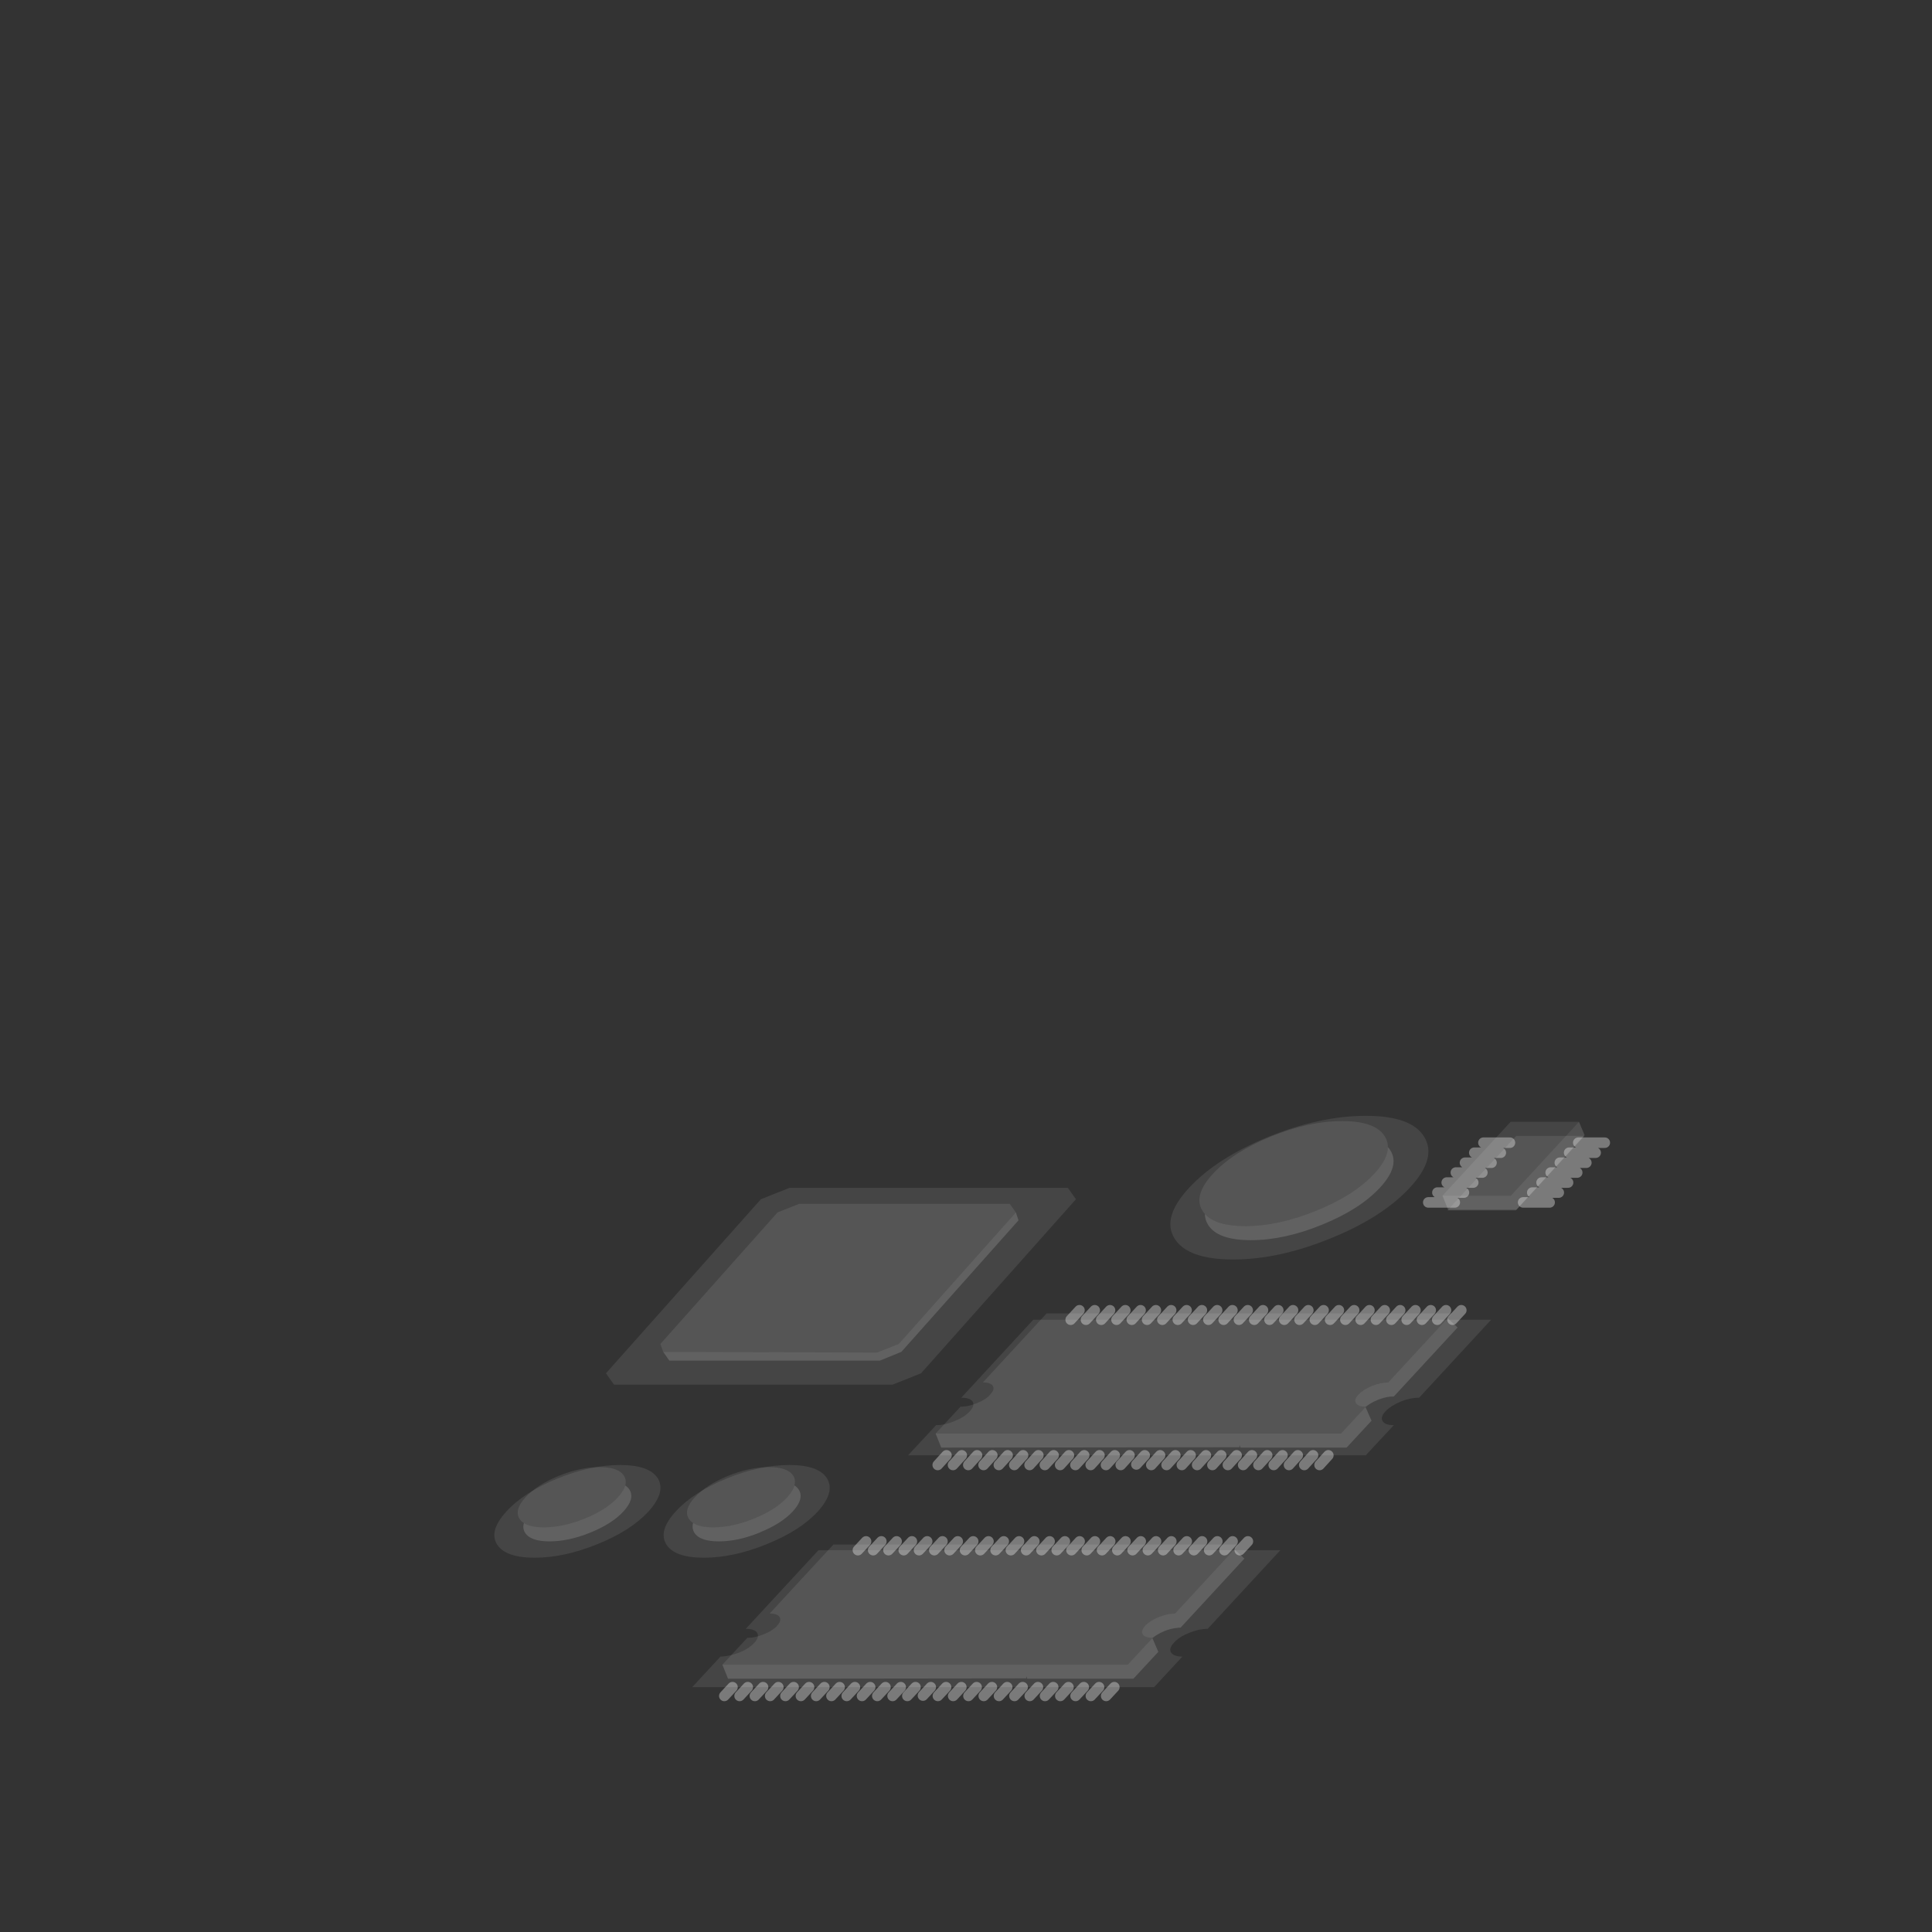 <?xml version="1.0" encoding="UTF-8"?> <svg xmlns="http://www.w3.org/2000/svg" xmlns:xlink="http://www.w3.org/1999/xlink" preserveAspectRatio="none" x="0px" y="0px" width="550px" height="550px" viewBox="0 0 550 550"><rect x="0" y="0" width="550" height="550" fill="#333333" stroke="none"/> <defs> <g id="Layer3_0_FILL"> <path fill="#FFFFFF" fill-opacity="0.086" stroke="none" d=" M 224.75 338.15 L 216.6 341.4 172.5 390.95 174.8 394.2 254.05 394.2 262.2 390.95 306.3 341.4 304 338.15 224.75 338.15 Z"></path> </g> <g id="Layer2_0_FILL"> <path fill="#FFFFFF" fill-opacity="0.149" stroke="none" d=" M 188.8 384.85 L 190.55 387.35 250.45 387.35 256.6 384.85 289.95 347.4 289.2 345.15 255.85 382.6 249.65 385.05 188.8 384.85 Z"></path> <path fill="#FFFFFF" fill-opacity="0.086" stroke="none" d=" M 227.5 342.7 L 221.35 345.15 188 382.6 188.8 384.85 249.65 385.05 255.85 382.6 289.2 345.15 287.45 342.7 227.5 342.7 Z"></path> </g> <g id="Layer1_0_FILL"> <path fill="#FFFFFF" fill-opacity="0.086" stroke="none" d=" M -251.6 264.4 Q -251.6 259 -255.45 255.1 -259.3 251.25 -264.75 251.25 -270.2 251.25 -274.05 255.1 -277.9 259 -277.9 264.4 -277.9 269.85 -274.05 273.7 -270.2 277.55 -264.75 277.55 -259.3 277.55 -255.45 273.7 -251.6 269.85 -251.6 264.4 M -299.8 264.4 Q -299.8 259 -303.65 255.1 -307.5 251.25 -312.95 251.25 -318.4 251.25 -322.25 255.1 -326.1 259 -326.1 264.4 -326.1 269.85 -322.25 273.7 -318.4 277.55 -312.95 277.55 -307.5 277.55 -303.65 273.7 -299.8 269.85 -299.8 264.4 M -222.85 285.1 L -226.05 285.1 -226.05 315.25 Q -223.85 315.25 -222.3 316.8 -220.75 318.35 -220.75 320.55 -220.75 322.75 -222.3 324.3 -223.8 325.8 -225.9 325.85 L -226.05 325.85 -226.05 337.6 -222.55 337.6 -218.2 337.6 -213.85 337.6 -209.5 337.6 -205.15 337.6 -201.95 337.6 -201.65 337.6 -200.75 337.6 -196.4 337.6 -192.05 337.6 -187.7 337.6 -183.35 337.6 -179 337.6 -174.65 337.6 -170.45 337.6 -166.1 337.6 -161.75 337.6 -157.4 337.6 -153.05 337.6 -148.7 337.6 -144.35 337.6 -141.15 337.6 -140.85 337.6 -139.95 337.6 -135.6 337.6 -131.25 337.6 -126.9 337.6 -122.55 337.6 -118.2 337.6 -113.85 337.6 -110.65 337.6 -110.65 325.85 -110.8 325.85 Q -112.9 325.8 -114.4 324.3 -115.95 322.75 -115.95 320.55 -115.95 318.35 -114.4 316.8 -112.85 315.25 -110.65 315.25 L -110.65 285.1 -114.15 285.1 -118.5 285.1 -122.85 285.1 -127.2 285.1 -131.55 285.1 -134.75 285.1 -135.05 285.1 -135.95 285.1 -140.3 285.1 -144.65 285.1 -149 285.1 -153.35 285.1 -157.7 285.1 -162.05 285.1 -166.25 285.1 -170.6 285.1 -174.95 285.1 -179.3 285.1 -183.65 285.1 -188 285.1 -192.35 285.1 -195.55 285.1 -195.85 285.1 -196.75 285.1 -201.1 285.1 -205.45 285.1 -209.8 285.1 -214.15 285.1 -218.5 285.1 -222.85 285.1 M -169.5 123 Q -169.5 113.5 -176.25 106.75 -182.95 100.05 -192.45 100.05 -201.95 100.05 -208.7 106.75 -215.4 113.5 -215.4 123 -215.4 132.5 -208.7 139.2 -201.95 145.95 -192.45 145.95 -182.95 145.95 -176.25 139.2 -169.5 132.5 -169.5 123 M -153.35 184.1 L -157.7 184.1 -162.05 184.1 -166.25 184.1 -170.6 184.1 -174.95 184.1 -179.3 184.1 -183.65 184.1 -188 184.1 -192.35 184.1 -195.55 184.1 -195.85 184.1 -196.75 184.1 -201.1 184.1 -205.45 184.1 -209.8 184.1 -214.15 184.1 -218.5 184.1 -222.85 184.1 -226.05 184.1 -226.05 214.25 Q -223.85 214.25 -222.3 215.8 -220.75 217.35 -220.75 219.55 -220.75 221.75 -222.3 223.3 -223.8 224.8 -225.9 224.85 L -226.05 224.85 -226.05 236.6 -222.55 236.6 -218.2 236.6 -213.85 236.6 -209.5 236.6 -205.15 236.6 -201.95 236.6 -201.65 236.6 -200.75 236.6 -196.4 236.6 -192.05 236.6 -187.7 236.6 -183.35 236.6 -179 236.6 -174.65 236.6 -170.45 236.6 -166.1 236.6 -161.75 236.6 -157.4 236.6 -153.05 236.6 -148.7 236.6 -144.35 236.6 -141.15 236.6 -140.85 236.6 -139.95 236.6 -135.6 236.6 -131.25 236.6 -126.9 236.6 -122.55 236.6 -118.2 236.6 -113.85 236.6 -110.65 236.6 -110.65 224.85 -110.8 224.85 Q -112.9 224.8 -114.4 223.3 -115.95 221.75 -115.95 219.55 -115.95 217.35 -114.4 215.8 -112.85 214.25 -110.65 214.25 L -110.65 184.1 -114.15 184.1 -118.5 184.1 -122.85 184.1 -127.2 184.1 -131.55 184.1 -134.75 184.1 -135.05 184.1 -135.95 184.1 -140.3 184.1 -144.65 184.1 -149 184.1 -153.35 184.1 M -144.3 132.65 L -144.3 132.95 -124.85 132.95 -124.85 132.65 -144.3 132.65 M -124.85 103.35 L -124.85 100.35 -144.3 100.35 -144.3 103.35 -144.3 107.7 -144.3 112.05 -144.3 116.4 -144.3 120.75 -144.3 125.1 -144.3 129.45 -144.3 132.65 -124.85 132.65 -124.85 129.45 -124.85 125.1 -124.85 120.75 -124.85 116.4 -124.85 112.05 -124.85 107.7 -124.85 103.35 M 184.6 430.3 Q 189.6 424.8 187.3 420.9 184.9 417.05 176.5 417.05 168.15 417.05 158.7 420.9 149.15 424.8 144.15 430.3 139.15 435.75 141.45 439.6 143.85 443.45 152.2 443.45 160.6 443.45 170.05 439.6 179.6 435.75 184.6 430.3 M 232.8 430.3 Q 237.8 424.8 235.45 420.9 233.1 417.05 224.7 417.05 216.3 417.05 206.85 420.9 197.35 424.8 192.35 430.3 187.35 435.75 189.65 439.6 192 443.45 200.4 443.45 208.8 443.45 218.25 439.6 227.8 435.75 232.8 430.3 M 300.8 441.3 L 296.45 441.3 292.1 441.3 287.75 441.3 283.4 441.3 279.05 441.3 274.7 441.3 270.3 441.3 265.95 441.3 261.6 441.3 257.25 441.3 252.9 441.3 248.55 441.3 244.2 441.3 233 441.3 212.3 463.7 Q 214.85 463.7 215.55 464.85 216.25 466 214.75 467.65 213.25 469.3 210.45 470.45 207.7 471.5 205.25 471.6 L 205.1 471.6 197.05 480.3 208.5 480.3 212.85 480.3 217.2 480.3 221.55 480.3 225.9 480.3 230.3 480.3 234.65 480.3 239 480.3 243.35 480.3 247.7 480.3 252.05 480.3 256.4 480.3 260.6 480.3 264.95 480.3 269.3 480.3 273.65 480.3 278 480.3 282.35 480.3 286.7 480.3 291.1 480.3 295.45 480.3 299.8 480.3 304.15 480.3 308.5 480.3 312.85 480.3 317.2 480.3 328.55 480.3 336.6 471.6 336.4 471.6 Q 334.05 471.5 333.4 470.45 332.65 469.3 334.2 467.65 335.65 466 338.5 464.85 341.3 463.7 343.8 463.7 L 364.5 441.3 352.9 441.3 348.55 441.3 344.2 441.3 339.85 441.3 335.5 441.3 331.1 441.3 326.75 441.3 322.4 441.3 318.05 441.3 313.7 441.3 309.35 441.3 305 441.3 300.8 441.3 M 446.7 328.15 L 449.3 325.3 451.1 323.35 431.65 323.35 429.85 325.3 427.25 328.15 424.6 331 422 333.8 419.4 336.65 416.75 339.5 414.15 342.3 412.05 344.6 431.5 344.6 433.6 342.3 436.2 339.5 438.85 336.65 441.45 333.8 444.05 331 446.7 328.15 M 330.9 375.7 L 326.55 375.7 322.2 375.7 317.85 375.7 313.5 375.7 309.15 375.7 304.8 375.7 294.15 375.7 273.65 397.9 Q 276.15 397.9 276.9 399 277.55 400.2 276.05 401.8 274.6 403.4 271.75 404.55 269.05 405.7 266.65 405.7 L 266.5 405.7 258.5 414.3 269.45 414.3 273.8 414.3 278.15 414.3 282.5 414.3 286.85 414.3 291.25 414.3 295.6 414.3 299.95 414.3 304.3 414.3 308.65 414.3 313 414.3 317.35 414.3 321.55 414.3 325.85 414.3 330.25 414.3 334.6 414.3 338.95 414.3 343.3 414.3 347.65 414.3 352.05 414.3 356.4 414.3 360.75 414.3 365.1 414.3 369.45 414.3 373.8 414.3 378.15 414.3 388.8 414.3 396.8 405.7 396.65 405.7 Q 394.3 405.7 393.6 404.55 392.9 403.4 394.4 401.8 395.9 400.2 398.75 399 401.5 397.9 404 397.9 L 424.5 375.7 413.5 375.7 409.15 375.7 404.8 375.7 400.45 375.7 396.1 375.7 391.7 375.7 387.35 375.7 383 375.7 378.65 375.7 374.3 375.7 369.95 375.7 365.6 375.7 361.4 375.7 357.05 375.7 352.7 375.7 348.35 375.7 344 375.7 339.65 375.7 335.3 375.7 330.9 375.7 M 361.05 323.65 Q 346.35 329.7 338.55 338.1 330.65 346.6 334.35 352.55 338.05 358.55 351.05 358.55 364.05 358.55 378.75 352.55 393.5 346.6 401.35 338.1 409.15 329.7 405.45 323.65 401.85 317.65 388.85 317.65 375.8 317.65 361.05 323.65 Z"></path> </g> <g id="Layer0_0_FILL"> <path fill="#FFFFFF" fill-opacity="0.086" stroke="none" d=" M 390.55 394.55 Q 393 393.55 395.2 393.55 L 412.1 375.25 413.35 373.9 297.95 373.9 279.8 393.55 Q 282 393.55 282.65 394.55 283.209 395.529 282.05 396.8 281.992 396.905 281.9 397 L 281.75 397.15 281.6 397.3 Q 281.512 397.434 281.4 397.55 280.14 398.634 278.1 399.45 275.7 400.45 273.6 400.45 L 273.45 400.45 266.35 408.1 381.75 408.1 388.65 400.65 388.75 400.55 388.7 400.45 Q 386.6 400.45 386 399.45 385.4 398.45 386.7 397 388.05 395.6 390.55 394.55 M 219.1 459.35 Q 221.3 459.35 221.95 460.35 222.5 461.35 221.4 462.6 221.3 462.7 221.2 462.8 L 221.1 463 220.95 463.15 Q 220.8 463.25 220.7 463.35 219.45 464.45 217.4 465.25 215 466.25 212.9 466.25 L 212.75 466.25 205.65 473.9 321.05 473.9 327.95 466.45 328.05 466.35 328 466.25 Q 325.9 466.25 325.3 465.25 324.7 464.25 326 462.8 327.35 461.4 329.85 460.35 332.3 459.35 334.5 459.35 L 351.4 441.05 352.65 439.7 237.25 439.7 219.1 459.35 M 177.65 420.15 Q 176.1 417.65 170.65 417.65 165.2 417.65 159.05 420.15 152.85 422.7 149.6 426.25 146.35 429.8 147.85 432.3 148.3 433.05 149.15 433.6 151.05 434.8 154.85 434.8 160.3 434.8 166.45 432.3 172.65 429.8 175.9 426.25 177.55 424.45 178 422.9 178.4 421.4 177.65 420.15 M 218.85 417.65 Q 213.4 417.65 207.25 420.15 201.05 422.7 197.8 426.25 194.55 429.8 196.05 432.3 196.514 433.048 197.3 433.55 199.232 434.8 203.05 434.8 208.5 434.8 214.65 432.3 220.85 429.8 224.1 426.25 225.761 424.436 226.15 422.85 226.583 421.397 225.85 420.15 224.3 417.65 218.85 417.65 M 410.65 340.4 L 430.1 340.4 449.5 319.35 430.05 319.35 410.65 340.4 M 395.1 326.55 Q 395.118 324.965 394.25 323.55 391.6 319.15 382.1 319.15 372.6 319.15 361.8 323.55 351.05 327.95 345.35 334.1 339.6 340.3 342.3 344.65 342.621 345.173 343 345.6 346.129 349.05 354.5 349.05 364 349.05 374.75 344.65 385.5 340.3 391.25 334.1 395.117 329.927 395.1 326.55 Z"></path> <path fill="#FFFFFF" fill-opacity="0.149" stroke="none" d=" M 266.35 408.1 L 267.95 412.1 352.85 412 352.85 411.35 353.1 412 353.15 412.1 383.35 412.1 390.45 404.45 388.75 400.6 388.65 400.65 381.75 408.1 266.35 408.1 M 395.2 393.55 Q 393 393.55 390.55 394.55 388.05 395.6 386.7 397 385.4 398.45 386 399.45 386.6 400.45 388.7 400.45 L 388.85 400.45 388.75 400.55 Q 390.049 399.433 392.15 398.55 393.982 397.802 395.65 397.6 396.245 397.55 396.8 397.55 L 414.95 377.9 412.1 375.25 395.2 393.55 M 292.45 477.9 L 322.65 477.9 329.75 470.25 328.1 466.4 327.95 466.45 321.05 473.9 205.65 473.9 207.25 477.9 292.15 477.8 292.15 477.15 292.4 477.8 292.45 477.9 M 354.25 443.7 L 351.4 441.05 334.5 459.35 Q 332.3 459.35 329.85 460.35 327.35 461.4 326 462.8 324.7 464.25 325.3 465.25 325.9 466.25 328 466.25 L 328.15 466.25 328.05 466.35 Q 329.35 465.25 331.45 464.35 333.3 463.6 335 463.45 335.55 463.35 336.1 463.35 L 354.25 443.7 M 175.9 426.25 Q 172.65 429.8 166.45 432.3 160.3 434.8 154.85 434.8 151.05 434.8 149.15 433.6 148.7 435.05 149.45 436.3 151 438.8 156.45 438.8 161.9 438.8 168.05 436.3 174.25 433.8 177.5 430.25 180.75 426.7 179.25 424.15 178.8 423.4 178 422.9 177.55 424.45 175.9 426.25 M 214.65 432.3 Q 208.5 434.8 203.05 434.8 199.232 434.8 197.3 433.55 196.909 435.065 197.65 436.3 199.2 438.8 204.65 438.8 210.1 438.8 216.25 436.3 216.338 436.264 216.4 436.2 222.496 433.749 225.7 430.25 228.95 426.7 227.45 424.15 226.988 423.406 226.15 422.85 225.761 424.436 224.1 426.25 220.85 429.8 214.65 432.3 M 451.1 323.15 L 449.5 319.35 430.1 340.4 410.65 340.4 412.25 344.4 431.7 344.4 451.1 323.15 M 392.85 338.1 Q 398.55 331.95 395.85 327.55 395.533 327.024 395.1 326.55 395.117 329.927 391.25 334.1 385.5 340.3 374.75 344.65 364 349.05 354.5 349.05 346.129 349.05 343 345.6 343.024 347.239 343.9 348.65 346.6 353.05 356.1 353.05 365.6 353.05 376.35 348.65 387.1 344.3 392.85 338.1 Z"></path> </g> <path id="Layer2_0_1_STROKES" stroke="#5FC4DC" stroke-opacity="0" stroke-width="3" stroke-linejoin="round" stroke-linecap="round" fill="none" d=" M 289.2 345.15 L 287.45 342.7 227.5 342.7 221.35 345.15 188 382.6 188.8 384.85 249.65 385.05 255.85 382.6 289.2 345.15 289.95 347.4 256.6 384.85 250.45 387.35 190.55 387.35 188.8 384.85"></path> <path id="Layer1_0_1_STROKES" stroke="#5FC4DC" stroke-width="3" stroke-linejoin="round" stroke-linecap="round" fill="none" d=" M -144.3 100.35 L -144.3 100.05 -124.85 100.05 -124.85 100.35 -124.85 103.35 -124.85 107.7 -124.85 112.05 -124.85 116.4 -124.85 120.75 M -144.3 107.7 L -144.3 103.35 -144.3 100.35 M -144.3 107.7 L -144.3 112.05 -144.3 116.4 -144.3 120.75 -144.3 125.1 -144.3 129.45 -144.3 132.65 -124.85 132.65 -124.85 129.45 -124.85 125.1 -124.85 120.75 M -144.65 184.1 L -140.3 184.1 M -149 184.1 L -153.35 184.1 -157.7 184.1 M -149 184.1 L -144.65 184.1 M -131.55 184.1 L -127.2 184.1 -122.85 184.1 M -134.75 184.1 L -131.55 184.1 M -135.05 184.1 L -135.95 184.1 -140.3 184.1 M -114.15 184.1 L -110.65 184.1 -110.65 214.25 Q -112.85 214.25 -114.4 215.8 -115.95 217.35 -115.95 219.55 -115.95 221.75 -114.4 223.3 -112.9 224.8 -110.8 224.85 L -110.65 224.85 -110.65 236.6 -113.85 236.6 M -114.15 184.1 L -118.5 184.1 -122.85 184.1 M -169.5 123 Q -169.5 132.5 -176.25 139.2 -182.95 145.95 -192.45 145.95 -201.95 145.95 -208.7 139.2 -215.4 132.5 -215.4 123 -215.4 113.5 -208.7 106.75 -201.95 100.05 -192.45 100.05 -182.95 100.05 -176.25 106.75 -169.5 113.5 -169.5 123 Z M -222.55 236.6 L -226.05 236.6 -226.05 224.85 -225.9 224.85 Q -223.8 224.8 -222.3 223.3 -220.75 221.75 -220.75 219.55 -220.75 217.35 -222.3 215.8 -223.85 214.25 -226.05 214.25 L -226.05 184.1 -222.85 184.1 M -209.8 184.1 L -205.45 184.1 M -218.5 184.1 L -214.15 184.1 -209.8 184.1 M -222.85 184.1 L -218.5 184.1 M -183.65 184.1 L -188 184.1 -192.35 184.1 -195.55 184.1 M -195.85 184.1 L -196.75 184.1 -201.1 184.1 -205.45 184.1 M -162.05 184.1 L -166.25 184.1 -170.6 184.1 -174.95 184.1 -179.3 184.1 -183.65 184.1 M -200.75 236.6 L -201.65 236.6 M -201.95 236.6 L -205.15 236.6 M -200.75 236.6 L -196.4 236.6 -192.05 236.6 -187.7 236.6 -183.35 236.6 -179 236.6 -174.65 236.6 -170.45 236.6 -166.1 236.6 -161.75 236.6 -157.4 236.6 -153.05 236.6 -148.7 236.6 -144.35 236.6 -141.15 236.6 M -140.85 236.6 L -139.95 236.6 -135.6 236.6 -131.25 236.6 -126.9 236.6 -122.55 236.6 -118.2 236.6 -113.85 236.6 M -222.55 236.6 L -218.2 236.6 -213.85 236.6 -209.5 236.6 -205.15 236.6 M -222.55 337.6 L -226.05 337.6 -226.05 325.85 -225.9 325.85 Q -223.8 325.8 -222.3 324.3 -220.75 322.75 -220.75 320.55 -220.75 318.35 -222.3 316.8 -223.85 315.25 -226.05 315.25 L -226.05 285.1 -222.85 285.1 M -209.8 285.1 L -205.45 285.1 M -218.5 285.1 L -214.15 285.1 -209.8 285.1 M -222.85 285.1 L -218.5 285.1 M -195.85 285.1 L -196.75 285.1 -201.1 285.1 -205.45 285.1 M -183.65 285.1 L -188 285.1 -192.35 285.1 -195.55 285.1 M -179.3 285.1 L -174.95 285.1 M -170.6 285.1 L -166.25 285.1 -162.05 285.1 M -174.95 285.1 L -170.6 285.1 M -183.65 285.1 L -179.3 285.1 M -299.8 264.4 Q -299.8 269.85 -303.65 273.7 -307.5 277.55 -312.95 277.55 -318.4 277.55 -322.25 273.7 -326.1 269.85 -326.1 264.4 -326.1 259 -322.25 255.1 -318.4 251.25 -312.95 251.25 -307.5 251.25 -303.65 255.1 -299.8 259 -299.8 264.4 Z M -251.6 264.4 Q -251.6 269.85 -255.45 273.7 -259.3 277.55 -264.75 277.55 -270.2 277.55 -274.05 273.7 -277.9 269.85 -277.9 264.4 -277.9 259 -274.05 255.1 -270.2 251.25 -264.75 251.25 -259.3 251.25 -255.45 255.1 -251.6 259 -251.6 264.4 Z M -196.4 337.6 L -200.75 337.6 -201.65 337.6 M -201.95 337.6 L -205.15 337.6 M -183.35 337.6 L -187.7 337.6 M -196.4 337.6 L -192.05 337.6 -187.7 337.6 M -179 337.6 L -183.35 337.6 M -174.65 337.6 L -170.45 337.6 -166.1 337.6 M -174.65 337.6 L -179 337.6 M -222.55 337.6 L -218.2 337.6 -213.85 337.6 -209.5 337.6 -205.15 337.6 M -144.65 285.1 L -140.3 285.1 M -157.7 285.1 L -153.35 285.1 -149 285.1 -144.65 285.1 M -162.05 285.1 L -157.7 285.1 M -135.95 285.1 L -135.05 285.1 M -134.75 285.1 L -131.55 285.1 M -140.3 285.1 L -135.95 285.1 M -131.55 285.1 L -127.2 285.1 -122.85 285.1 M -118.5 285.1 L -114.15 285.1 -110.65 285.1 -110.65 315.25 Q -112.85 315.25 -114.4 316.8 -115.95 318.35 -115.95 320.55 -115.95 322.75 -114.4 324.3 -112.9 325.8 -110.8 325.85 L -110.65 325.85 -110.65 337.6 -113.85 337.6 M -122.85 285.1 L -118.5 285.1 M -122.55 337.6 L -118.2 337.6 -113.85 337.6 M -161.75 337.6 L -157.4 337.6 -153.05 337.6 -148.7 337.6 -144.35 337.6 -141.15 337.6 M -140.85 337.6 L -139.95 337.6 -135.6 337.6 -131.25 337.6 -126.9 337.6 -122.55 337.6 M -161.75 337.6 L -166.1 337.6 M -162.05 184.1 L -157.7 184.1"></path> <path id="Layer1_0_2_STROKES" stroke="#FFFFFF" stroke-opacity="0.349" stroke-width="3" stroke-linejoin="round" stroke-linecap="round" fill="none" d=" M 333.4 373 L 330.9 375.7 M 337.8 373 L 335.3 375.7 M 329.05 373 L 326.55 375.7 M 342.15 373 L 339.65 375.7 M 346.5 373 L 344 375.7 M 355.2 373 L 352.7 375.7 M 359.55 373 L 357.05 375.7 M 350.85 373 L 348.35 375.7 M 363.9 373 L 361.4 375.7 M 368.1 373 L 365.6 375.7 M 376.8 373 L 374.3 375.7 M 381.15 373 L 378.65 375.7 M 372.45 373 L 369.95 375.7 M 385.5 373 L 383 375.7 M 389.85 373 L 387.35 375.7 M 394.2 373 L 391.7 375.7 M 402.95 373 L 400.45 375.7 M 407.3 373 L 404.8 375.7 M 398.6 373 L 396.1 375.7 M 446.7 328.15 L 454.25 328.15 M 449.3 325.3 L 456.85 325.3 M 417.05 331 L 424.6 331 M 406.6 342.3 L 414.15 342.3 M 411.85 336.65 L 419.4 336.65 M 409.2 339.5 L 416.75 339.5 M 414.45 333.8 L 422 333.8 M 441.45 333.8 L 449 333.8 M 422.3 325.3 L 429.85 325.3 M 436.2 339.5 L 443.75 339.5 M 433.6 342.3 L 441.15 342.3 M 438.85 336.65 L 446.4 336.65 M 419.7 328.15 L 427.25 328.15 M 416 373 L 413.5 375.7 M 375.65 417.05 L 378.15 414.3 M 411.65 373 L 409.15 375.7 M 444.05 331 L 451.6 331 M 311.65 373 L 309.15 375.7 M 316 373 L 313.5 375.7 M 320.35 373 L 317.85 375.7 M 324.7 373 L 322.2 375.7 M 307.3 373 L 304.8 375.7 M 314.85 417.05 L 317.35 414.3 M 319.05 417.05 L 321.55 414.3 M 310.5 417.05 L 313 414.3 M 306.15 417.05 L 308.65 414.3 M 293.1 417.05 L 295.6 414.3 M 297.45 417.05 L 299.95 414.3 M 284.35 417.05 L 286.85 414.3 M 288.75 417.05 L 291.25 414.3 M 303.15 438.8 L 300.825 441.3 M 298.8 438.8 L 296.475 441.3 M 294.45 438.8 L 292.125 441.3 M 290.1 438.8 L 287.775 441.3 M 311.7 438.8 L 309.375 441.3 M 307.35 438.8 L 305.025 441.3 M 320.4 438.8 L 318.075 441.3 M 316.05 438.8 L 313.725 441.3 M 301.8 417.05 L 304.3 414.3 M 266.95 417.05 L 269.45 414.3 M 275.65 417.05 L 278.15 414.3 M 280 417.05 L 282.5 414.3 M 271.3 417.05 L 273.8 414.3 M 250.9 438.8 L 248.575 441.3 M 246.55 438.8 L 244.225 441.3 M 259.6 438.8 L 257.275 441.3 M 255.25 438.8 L 252.925 441.3 M 272.65 438.8 L 270.325 441.3 M 268.3 438.8 L 265.975 441.3 M 277.05 438.8 L 274.725 441.3 M 281.4 438.8 L 279.075 441.3 M 263.95 438.8 L 261.625 441.3 M 245.4 482.8 L 247.725 480.3 M 254.1 482.8 L 256.425 480.3 M 258.3 482.8 L 260.625 480.3 M 249.75 482.8 L 252.075 480.3 M 275.7 482.8 L 278.025 480.3 M 280.05 482.8 L 282.375 480.3 M 271.35 482.8 L 273.675 480.3 M 267 482.8 L 269.325 480.3 M 262.75 482.7 L 264.975 480.3 M 288.8 482.8 L 291.125 480.3 M 297.5 482.8 L 299.825 480.3 M 284.4 482.8 L 286.725 480.3 M 293.15 482.8 L 295.475 480.3 M 306.2 482.8 L 308.525 480.3 M 314.9 482.8 L 317.225 480.3 M 310.55 482.8 L 312.875 480.3 M 301.85 482.8 L 304.175 480.3 M 285.75 438.8 L 283.425 441.3 M 206.2 482.8 L 208.525 480.3 M 210.55 482.8 L 212.875 480.3 M 214.9 482.8 L 217.225 480.3 M 219.25 482.8 L 221.575 480.3 M 228 482.8 L 230.325 480.3 M 223.6 482.8 L 225.925 480.3 M 236.7 482.8 L 239.025 480.3 M 232.35 482.8 L 234.675 480.3 M 241.05 482.8 L 243.375 480.3 M 366.95 417.05 L 369.45 414.3 M 371.3 417.05 L 373.8 414.3 M 353.9 417.05 L 356.4 414.3 M 358.25 417.05 L 360.75 414.3 M 345.15 417.05 L 347.65 414.3 M 349.55 417.05 L 352.05 414.3 M 332.1 417.05 L 334.6 414.3 M 340.8 417.05 L 343.3 414.3 M 336.45 417.05 L 338.95 414.3 M 327.75 417.05 L 330.25 414.3 M 329.1 438.8 L 326.775 441.3 M 333.45 438.8 L 331.125 441.3 M 337.85 438.8 L 335.525 441.3 M 342.2 438.8 L 339.875 441.3 M 355.25 438.8 L 352.925 441.3 M 350.9 438.8 L 348.575 441.3 M 346.55 438.8 L 344.225 441.3 M 362.6 417.05 L 365.1 414.3 M 324.75 438.8 L 322.425 441.3 M 323.5 416.9 L 325.875 414.3 M -124.85 103.35 L -117.3 103.35 M -124.85 107.7 L -117.3 107.7 M -124.85 112.05 L -117.3 112.05 M -124.85 116.4 L -117.3 116.4 M -124.85 120.75 L -117.3 120.75 M -151.85 103.35 L -144.3 103.35 M -151.85 107.7 L -144.3 107.7 M -151.85 116.4 L -144.3 116.4 M -151.85 120.75 L -144.3 120.75 M -151.85 112.05 L -144.3 112.05 M -151.85 125.1 L -144.3 125.1 M -151.85 129.45 L -144.3 129.45 M -144.65 176.55 L -144.65 184.1 M -140.3 176.55 L -140.3 184.1 M -153.35 176.55 L -153.35 184.1 M -149 176.55 L -149 184.1 M -157.7 176.55 L -157.7 184.1 M -127.2 176.55 L -127.2 184.1 M -122.85 176.55 L -122.85 184.1 M -131.55 176.55 L -131.55 184.1 M -135.95 176.55 L -135.95 184.1 M -114.15 176.55 L -114.15 184.1 M -113.85 244.15 L -113.85 236.6 M -118.5 176.55 L -118.5 184.1 M -124.85 125.1 L -117.3 125.1 M -124.85 129.45 L -117.3 129.45 M -222.85 176.55 L -222.85 184.1 M -209.8 176.55 L -209.8 184.1 M -205.45 176.55 L -205.45 184.1 M -214.15 176.55 L -214.15 184.1 M -218.5 176.55 L -218.5 184.1 M -183.65 176.55 L -183.65 184.1 M -188 176.55 L -188 184.1 M -192.35 176.55 L -192.35 184.1 M -201.1 176.55 L -201.1 184.1 M -196.75 176.55 L -196.75 184.1 M -162.05 176.55 L -162.05 184.1 M -166.25 176.55 L -166.25 184.1 M -170.6 176.55 L -170.6 184.1 M -179.3 176.55 L -179.3 184.1 M -174.95 176.55 L -174.95 184.1 M -205.15 244.15 L -205.15 236.6 M -200.75 244.15 L -200.75 236.6 M -196.4 244.15 L -196.4 236.6 M -192.05 244.15 L -192.05 236.6 M -183.35 244.15 L -183.35 236.6 M -187.7 244.15 L -187.7 236.6 M -166.1 243.95 L -166.1 236.6 M -174.65 244.15 L -174.65 236.6 M -170.45 244.15 L -170.45 236.6 M -179 244.15 L -179 236.6 M -222.55 244.15 L -222.55 236.6 M -218.2 244.15 L -218.2 236.6 M -213.85 244.15 L -213.85 236.6 M -209.5 244.15 L -209.5 236.6 M -222.85 277.55 L -222.85 285.1 M -209.8 277.55 L -209.8 285.1 M -205.45 277.55 L -205.45 285.1 M -214.15 277.55 L -214.15 285.1 M -218.5 277.55 L -218.5 285.1 M -183.65 277.55 L -183.65 285.1 M -188 277.55 L -188 285.1 M -196.75 277.55 L -196.75 285.1 M -192.35 277.55 L -192.35 285.1 M -201.1 277.55 L -201.1 285.1 M -174.95 277.55 L -174.95 285.1 M -166.25 277.55 L -166.25 285.1 M -162.05 277.55 L -162.05 285.1 M -170.6 277.55 L -170.6 285.1 M -179.3 277.55 L -179.3 285.1 M -196.4 345.15 L -196.4 337.6 M -200.75 345.15 L -200.75 337.6 M -205.15 345.15 L -205.15 337.6 M -183.35 345.15 L -183.35 337.6 M -187.7 345.15 L -187.7 337.6 M -192.05 345.15 L -192.05 337.6 M -179 345.15 L -179 337.6 M -170.45 345.15 L -170.45 337.6 M -174.65 345.15 L -174.65 337.6 M -166.1 344.95 L -166.1 337.6 M -222.55 345.15 L -222.55 337.6 M -218.2 345.15 L -218.2 337.6 M -213.85 345.15 L -213.85 337.6 M -209.5 345.15 L -209.5 337.6 M -118.2 244.15 L -118.2 236.6 M -161.75 244.15 L -161.75 236.6 M -157.4 244.15 L -157.4 236.6 M -153.05 244.15 L -153.05 236.6 M -144.35 244.15 L -144.35 236.6 M -148.7 244.15 L -148.7 236.6 M -139.95 244.15 L -139.95 236.6 M -135.6 244.15 L -135.6 236.6 M -126.9 244.15 L -126.9 236.6 M -131.25 244.15 L -131.25 236.6 M -122.55 244.15 L -122.55 236.6 M -144.65 277.55 L -144.65 285.1 M -140.3 277.55 L -140.3 285.1 M -153.35 277.55 L -153.35 285.1 M -149 277.55 L -149 285.1 M -157.7 277.55 L -157.7 285.1 M -131.55 277.55 L -131.55 285.1 M -135.95 277.55 L -135.95 285.1 M -127.2 277.55 L -127.2 285.1 M -122.85 277.55 L -122.85 285.1 M -118.5 277.55 L -118.5 285.1 M -114.15 277.55 L -114.15 285.1 M -113.85 345.15 L -113.85 337.6 M -118.2 345.15 L -118.2 337.6 M -122.55 345.15 L -122.55 337.6 M -161.75 345.15 L -161.75 337.6 M -157.4 345.15 L -157.4 337.6 M -153.05 345.15 L -153.05 337.6 M -148.7 345.15 L -148.7 337.6 M -144.35 345.15 L -144.35 337.6 M -135.6 345.15 L -135.6 337.6 M -139.95 345.15 L -139.95 337.6 M -126.9 345.15 L -126.9 337.6 M -131.25 345.15 L -131.25 337.6"></path> </defs> <g transform="matrix( 1, 0, 0, 1, 0,0) "> <use xlink:href="#Layer3_0_FILL"></use> </g> <g transform="matrix( 1, 0, 0, 1, 0,0) "> <use xlink:href="#Layer2_0_FILL"></use> <use xlink:href="#Layer2_0_1_STROKES"></use> </g> <g transform="matrix( 1, 0, 0, 1, 0,0) "> <use xlink:href="#Layer1_0_FILL"></use> <use xlink:href="#Layer1_0_1_STROKES"></use> <use xlink:href="#Layer1_0_2_STROKES"></use> </g> <g transform="matrix( 1, 0, 0, 1, 0,0) "> <use xlink:href="#Layer0_0_FILL"></use> </g> </svg> 